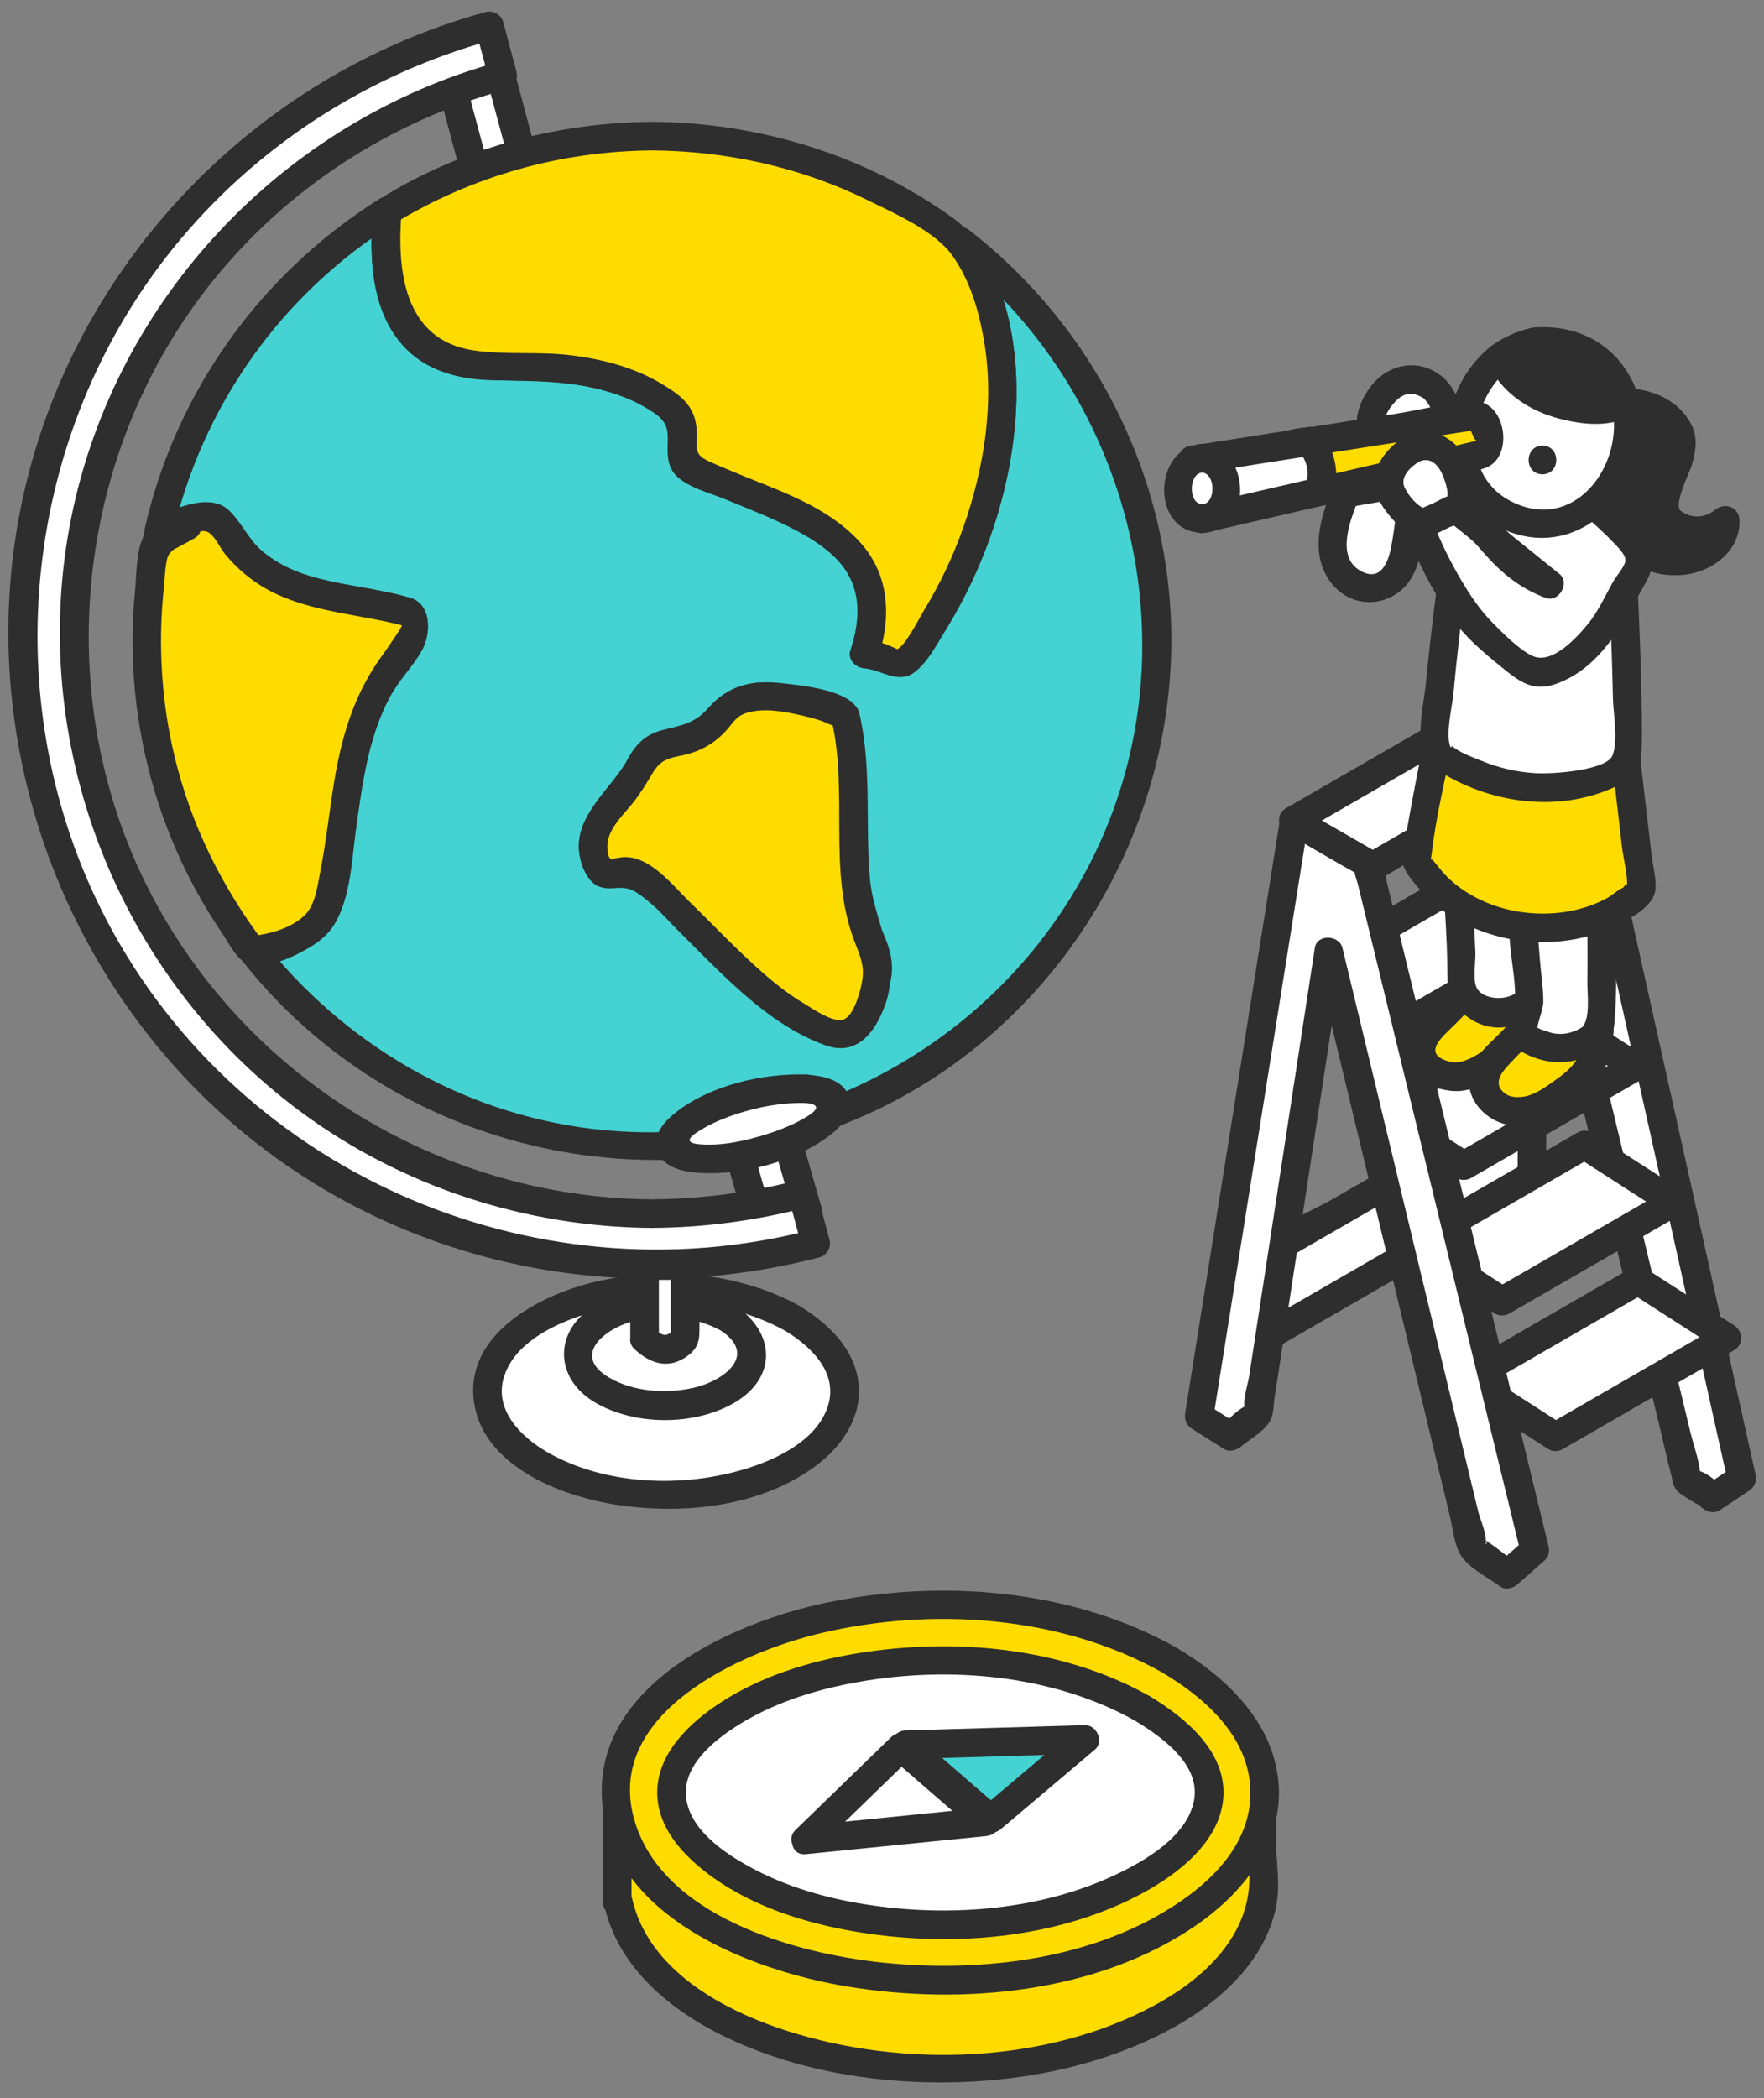 <?xml version="1.0" encoding="UTF-8"?>
<svg id="_レイヤー_1" data-name=" レイヤー 1" xmlns="http://www.w3.org/2000/svg" version="1.1" viewBox="0 0 370 440">
  <rect x="0" y="0" width="370" height="440" fill="#808080" stroke="none"/>
  <defs>
    <style>
      .cls-1 {
        fill: #2e2e2e;
      }

      .cls-1, .cls-2, .cls-3, .cls-4 {
        stroke-width: 0px;
      }

      .cls-2 {
        fill: #ffdc00;
      }

      .cls-3 {
        fill: #44d2d2;
      }

      .cls-4 {
        fill: #fff;
      }
    </style>
  </defs>
  <g>
    <g>
      <path class="cls-4" d="M169.48,254.22l-5.03-17.45-10.07,2.7,5.03,17.45h.01c.21,1.09.99,2.05,2.26,2.59,2.38,1.01,5.57.15,7.12-1.91.83-1.1,1.02-2.32.66-3.38h.01Z"/>
      <path class="cls-1" d="M172.37,253.42c-1.68-5.82-3.35-11.64-5.03-17.45-.45-1.56-2.11-2.52-3.69-2.1l-10.07,2.7c-1.55.42-2.54,2.14-2.1,3.69,1.68,5.82,3.35,11.64,5.03,17.45.45,1.57,2.1,2.51,3.69,2.1h.01c-1.23-.7-2.46-1.4-3.69-2.1,3.44,8.95,17.32,5.17,15.83-4.29l-2.1,3.69h.01c3.71-1.04,2.14-6.83-1.6-5.79h-.01c-1.69.47-2.35,2.08-2.1,3.69s-3.65,2.67-4.26,1.1-1.99-2.54-3.69-2.1h-.01c1.23.7,2.46,1.4,3.69,2.1-1.68-5.82-3.35-11.64-5.03-17.45l-2.1,3.69,10.07-2.7-3.69-2.1c1.68,5.82,3.35,11.64,5.03,17.45,1.07,3.7,6.86,2.13,5.79-1.6Z"/>
    </g>
    <g>
      <path class="cls-4" d="M166.2,276.48c-14.63-8.45-38.36-8.45-53,0-14.63,8.45-14.63,22.15,0,30.6,14.64,8.45,38.36,8.45,53,0,14.63-8.45,14.63-22.15,0-30.6Z"/>
      <path class="cls-1" d="M167.72,273.89c-12.83-7.1-28.76-8.37-42.91-5.05-11.33,2.66-26.93,10.66-25.47,24.55s18.02,20.33,29.82,22.18c14.12,2.2,30.75.5,42.4-8.48,5.23-4.03,9.24-10.06,8.52-16.9-.78-7.35-6.36-12.63-12.36-16.28-3.31-2.01-6.33,3.17-3.03,5.18,5.67,3.45,11.46,9.12,8.78,16.34-2.52,6.77-10.51,10.6-16.96,12.59-13.21,4.07-29.63,3.54-41.79-3.51-5.44-3.15-11.12-8.79-9.04-15.65s9.66-10.7,15.86-12.84c13.68-4.7,30.4-3.98,43.15,3.07,3.38,1.87,6.41-3.31,3.03-5.18Z"/>
    </g>
    <g>
      <path class="cls-4" d="M152.59,276.4c-7.25-4.19-19-4.19-26.25,0-7.25,4.19-7.25,10.97,0,15.16,7.25,4.19,19,4.19,26.25,0,7.25-4.19,7.25-10.97,0-15.16Z"/>
      <path class="cls-1" d="M154.11,273.81c-8.71-4.62-20.61-5.04-29.28,0s-8.75,15.2,0,20.34c8.36,4.9,20.92,4.91,29.28,0,9.06-5.32,8.45-14.91,0-20.34-3.26-2.09-6.27,3.1-3.03,5.18,8.09,5.2.68,10.71-5.78,12.11-5.63,1.23-12.38.81-17.45-2.13-8.51-4.95-.33-10.78,5.78-12.11s12.18-.66,17.45,2.13c3.41,1.81,6.44-3.37,3.03-5.18Z"/>
    </g>
    <g>
      <path class="cls-4" d="M135.21,280.83c3.62,3.71,6.16,2.29,8.51,0v-15.41h-8.51v15.41Z"/>
      <path class="cls-1" d="M133.09,282.95c3.03,2.84,6.73,4.22,10.47,1.86,2.45-1.54,3.15-3.09,3.15-5.75v-13.64c0-1.62-1.37-3-3-3h-8.51c-1.62,0-3,1.37-3,3v15.41c0,3.86,6,3.87,6,0v-15.41l-3,3h8.51l-3-3v15.41l.88-2.12c-1.73,1.62-2.42,1.73-4.26,0-2.81-2.64-7.06,1.59-4.24,4.24Z"/>
    </g>
    <g>
      <path class="cls-4" d="M109.19,31.38l-5.43-20.28-10.07,2.7,5.43,20.28h.01c.24,1.19,1.05,2.26,2.34,2.88,2.42,1.16,5.61.3,7.12-1.91.81-1.18.97-2.51.58-3.67h.01Z"/>
      <path class="cls-1" d="M112.08,30.58c-1.81-6.76-3.62-13.52-5.43-20.28-.42-1.57-2.13-2.51-3.69-2.1l-10.07,2.7c-1.57.42-2.51,2.13-2.1,3.69,1.81,6.76,3.62,13.52,5.43,20.28.42,1.57,2.13,2.51,3.69,2.1h.01c-1.23-.7-2.46-1.4-3.69-2.1,3.51,9.4,17.48,5.6,15.83-4.29l-2.1,3.69h.01c3.73-1,2.15-6.79-1.6-5.79h-.01c-1.68.45-2.36,2.1-2.1,3.69-.86,2.56-2.28,2.92-4.26,1.1-.57-1.53-2.01-2.55-3.69-2.1h-.01c1.23.7,2.46,1.4,3.69,2.1-1.81-6.76-3.62-13.52-5.43-20.28l-2.1,3.69,10.07-2.7-3.69-2.1c1.81,6.76,3.62,13.52,5.43,20.28,1,3.73,6.79,2.15,5.79-1.6Z"/>
    </g>
    <g>
      <path class="cls-3" d="M201.3,50.48c17.27,24.93,7.26,65.18-11.05,87.8-1.12,2.24-5.59-1.12-8.95-1.12,8.95-25.73-19.02-30.21-36.92-39.15-3.36-2.24,1.12-10.07-3.36-12.31-11.19-8.95-25.73-8.95-39.15-8.95-19.41-1.02-22.03-16.97-20.63-32.51-24,14.79-41.64,38.88-47.94,67.24,5.12-2.39,10.89-4.02,12.63-2.29,10.07,16.78,22.37,14.54,39.15,19.02,2.24,0,2.24,5.59,0,7.83-14.54,16.78-11.19,35.8-16.78,54.82-1.47,4.41-8.73,7.85-15.44,8.43,19.38,25.07,49.75,41.21,83.88,41.21,58.53,0,105.98-47.45,105.98-105.98,0-34.24-16.24-64.68-41.43-84.05ZM176.82,212.12c-16.78-4.47-29.09-17.9-43.63-29.09-2.24-1.12-5.59,1.12-6.71,0-6.71-8.95,4.47-14.54,7.83-22.37,3.36-7.83,17.9-1.12,24.61-8.95,1.12-1.12,0-3.36,0-5.59,0,3.36,4.47,4.47,4.47,5.59,4.47,17.9,12.31,32.44,20.14,48.1,2.24,5.59-2.24,12.31-6.71,12.31Z"/>
      <g>
        <path class="cls-1" d="M198.71,51.99c9.5,14.17,10.12,31.96,6.38,48.17-1.89,8.2-4.85,16.15-8.84,23.56-1.84,3.43-3.89,6.75-6.19,9.9-.39.54-1.36,2.37-1.94,2.53.15-.04-1.17-.67-1.29-.69-1.9-.33-3.57-1.12-5.54-1.31l2.89,3.8c2.89-8.81,2.36-17.83-4.28-24.77s-15.86-10.05-24.3-13.5c-2.3-.94-4.6-1.88-6.86-2.91-2.98-1.36-2.65-2.44-2.6-5.46.09-5.75-2.81-8.13-7.61-10.96-5.68-3.35-12.1-5-18.59-5.83-6.82-.87-13.82-.04-20.58-1.04-14.79-2.19-16.15-16.98-15.14-29.25.19-2.27-2.69-3.73-4.51-2.59-24.93,15.61-42.73,40.34-49.31,69.03-.63,2.72,2.05,4.44,4.41,3.39,2.17-.97,7.11-3.6,9.37-2.01,1.76,1.24,3.29,4.58,4.86,6.18,2.86,2.92,6.25,5.18,10.01,6.78,4.31,1.83,8.88,2.73,13.46,3.59,2.34.44,4.69.86,7.01,1.36,1.09.23,3.2.28,4.07.96.6.46.31.87-.31,2.32-1.06,2.47-3.56,4.66-5.01,6.96-1.6,2.54-2.93,5.23-4.05,8.01-2.26,5.61-3.5,11.51-4.42,17.46s-1.58,12.08-2.82,18.05c-.72,3.46-1.12,6.84-4.1,9.09-2.78,2.1-6.64,3.07-10.02,3.47-2.71.32-3.79,2.99-2.12,5.12,31.21,39.79,86.88,53.21,132.68,31.6,42.02-19.82,67.22-65.84,61.45-111.91-3.6-28.74-18.65-54.95-41.46-72.75-3.01-2.35-7.29,1.87-4.24,4.24,37.89,29.57,51.56,82.46,30.6,126.17-19,39.64-61.97,63.25-105.64,57.99-27.43-3.31-52.18-17.96-69.15-39.59l-2.12,5.12c6-.71,13.32-2.64,16.96-7.96,3.86-5.65,4.05-15.01,4.97-21.61,1.13-8.01,2.24-16.21,5.54-23.67,1.78-4.03,4.26-7.36,6.87-10.89,1.45-1.97,2.42-3.84,2.52-6.36.24-6.1-4.36-6.73-9.28-7.76-5.9-1.24-12.04-1.89-17.73-3.98-2.76-1.01-5.35-2.44-7.6-4.34-2.94-2.47-4.4-6.1-7.07-8.65-4.2-4.01-12.04-.06-16.27,1.82l4.41,3.39c6.24-27.2,22.9-50.63,46.56-65.45l-4.51-2.59c-.78,9.37-.52,20.26,5.92,27.79,7.94,9.29,20.19,7.27,31.08,8.04,7.3.52,14.66,1.99,20.95,5.89,3.39,2.1,3.99,3.22,3.87,6.97-.07,2.05-.08,4.26,1.13,6.03,2.15,3.17,7.89,4.48,11.28,5.88,4.54,1.87,9.13,3.66,13.51,5.9s9.08,5.05,11.8,9.35c3.19,5.05,2.4,10.85.63,16.27-.66,2.01,1.07,3.62,2.89,3.8,3.37.33,7,3.27,10.28,1.03,3.08-2.11,5.54-7.08,7.44-10.19,5.1-8.37,8.93-17.62,11.35-27.11,4.66-18.25,4.31-38.83-6.47-54.92-2.14-3.19-7.34-.19-5.18,3.03Z"/>
        <path class="cls-1" d="M177.62,209.22c-11.88-3.39-21.45-11.09-30.77-18.89-3.73-3.12-8.28-8.5-12.86-10.2-1.84-.68-3.75.47-5.36,0-1.44-.42-1.4-3.38-.57-5.27,1.74-3.99,5.53-6.89,7.75-10.61,1.04-1.73,1.41-3.37,3.38-4.23s4.61-.74,6.75-.87c3.82-.25,7.81-.51,11.26-2.35,5-2.66,5.21-5.54,4.72-10.69l-5.89.8c.28,1.91,1.22,3.37,2.64,4.67.61.56,1.52.91,2.06,1.52-1.12-1.26.28,1.33.48,2.07,1.78,6.52,4.1,12.86,6.74,19.08,2.33,5.5,4.91,10.89,7.57,16.24,1.54,3.09,3.23,6.13,4.66,9.27,1.32,2.92,1.06,8.86-3.34,9.35-3.79.43-3.84,6.43,0,6,5.53-.62,9.44-5.09,10.16-10.55.89-6.74-4.62-13.67-7.44-19.41-3.82-7.77-7.41-15.66-10.19-23.87-1.16-3.41-1.67-7.51-3.21-10.75-1.03-2.16-3.97-2.81-4.32-5.22-.49-3.31-6.21-2.57-5.89.8.34,3.63.12,5.1-3.72,6.23-2.58.76-5.35.71-8.01.91-3.73.28-7.85.59-10.67,3.35-1.61,1.58-2.3,3.78-3.55,5.63-1.37,2.03-3.06,3.84-4.54,5.78-2.5,3.27-4.61,6.97-3.89,11.23.66,3.92,2.91,7.43,7.16,6.97,3.46-.37,4.9.9,7.57,3.08s5.06,4.22,7.59,6.33c9.73,8.1,19.8,15.86,32.16,19.38,3.72,1.06,5.31-4.73,1.6-5.79Z"/>
      </g>
    </g>
    <g>
      <path class="cls-2" d="M85.09,128.21c-16.78-4.47-29.09-2.24-39.15-19.02-1.74-1.74-7.51-.1-12.63,2.29-.17.75-.34,1.51-.49,2.27,2.2-1.15,4.5-2.29,6.41-3.44-1.91,1.15-4.21,2.29-6.41,3.44-1.34,6.72-2.04,13.67-2.04,20.78,0,24.39,8.24,46.85,22.09,64.76,6.71-.58,13.97-4.02,15.44-8.43,5.59-19.02,2.24-38.04,16.78-54.82,2.24-2.24,2.24-7.83,0-7.83Z"/>
      <path class="cls-1" d="M85.89,125.32c-10.51-2.71-23.31-2.63-31.69-10.43-3.62-3.37-5.17-9.39-10.79-9.42-3.19-.02-6.47,1.23-9.35,2.43s-3.5,2.02-4.13,5.05c-.54,2.6,2.02,4.62,4.41,3.39,2.15-1.11,4.3-2.23,6.41-3.44,3.35-1.92.33-7.11-3.03-5.18-2.33,1.34-6.38,2.41-7.63,4.87-1.56,3.07-1.44,7.98-1.77,11.4-.79,7.96-.67,15.99.32,23.93,1.73,13.92,6.11,27.43,12.94,39.68,1.55,2.77,3.22,5.47,5,8.09,1.3,1.91,3.1,5.71,5.51,6.49,4.58,1.48,12.82-2.9,16.02-5.89,4.47-4.17,4.92-11.6,5.81-17.28,1.1-6.99,1.77-14.06,3.47-20.94,1.02-4.13,2.4-8.17,4.41-11.94,1.89-3.53,4.84-6.34,6.74-9.78s2.04-9.79-2.63-11.02c-3.74-.98-5.33,4.8-1.6,5.79.26.07-3.52,5.51-4.06,6.24-1.99,2.72-3.69,5.61-5.08,8.68-2.61,5.76-4.09,11.88-5.11,18.11s-1.67,12.58-2.91,18.81c-.63,3.17-1.01,7.05-3.54,9.28-2.86,2.52-7.04,3.64-10.74,4.07l2.59,1.49c-8.92-11.72-15.47-24.98-18.89-39.34-1.74-7.29-2.65-14.72-2.78-22.21-.07-4.4.13-8.81.6-13.18.12-1.11.28-5.47.97-6.66,1-1.72,3.69-2.51,5.38-3.48,3.35-1.92.33-7.11-3.03-5.18-2.1,1.21-4.25,2.32-6.41,3.44l4.41,3.39c.35-1.69,5.81-3.74,7.7-3.07,1.48.52,2.82,3.53,3.85,4.77,2.9,3.48,6.47,6.31,10.57,8.24,8.26,3.88,17.72,4.37,26.47,6.62,3.74.96,5.34-4.82,1.6-5.79Z"/>
    </g>
    <g>
      <path class="cls-2" d="M177.35,150.37c0-1.12-11.55-4.86-18.43-4.26-6.88.6-7.31,3.59-8.43,4.71-6.71,7.83-12.83,2-16.19,9.83-3.36,7.83-14.54,13.42-7.83,22.37,1.12,1.12,4.47-1.12,6.71,0,14.54,11.19,26.56,29.66,43.34,34.13,4.47,0,9.24-11.76,7.01-17.35-7.83-15.66-1.71-31.54-6.18-49.44Z"/>
      <path class="cls-1" d="M179.94,148.85c-1.98-4.19-11.72-5.07-15.56-5.53-6.71-.79-11.55.32-15.94,5.29-2.91,3.28-5.72,3.51-9.61,4.54-3.47.92-5.44,2.9-7.11,5.98-3.1,5.73-9.94,10.8-10.3,17.72-.14,2.71.84,6.41,2.94,8.29,2.7,2.42,6.1-.03,8.99,1.82,3.44,2.2,6.46,5.81,9.35,8.67,3.42,3.39,6.77,6.84,10.29,10.12,5.93,5.52,12.42,10.7,20.12,13.47,6.57,2.37,10.41-2.59,12.53-8.41,3.52-9.67-2.41-17.19-3.2-26.82-.96-11.56.45-23-2.2-34.44-.87-3.76-6.66-2.17-5.79,1.6,3.52,15.21-.88,31.53,4.79,46.31,1.12,2.91,2.17,5.14,1.59,8.33-.35,1.94-1.61,7.03-3.78,7.97s-6.69-2.26-8.46-3.33c-3.08-1.85-5.91-4.06-8.61-6.43-5.32-4.66-10.16-9.83-15.23-14.75-3.69-3.58-8.47-9.88-14.09-9.48-.5.04-2.65.37-2.42.53-1.04-.66-.92-3.2-.69-4.19.68-2.96,3.47-5.53,5.27-7.81,1.56-1.97,2.78-4.01,4.05-6.15,2.11-3.53,4.22-3.1,7.77-4.12,3.1-.89,5.84-2.65,7.94-5.1,1.39-1.62,1.92-2.8,4.17-3.46,3.39-1,7.3-.31,10.67.41,1.58.34,3.15.75,4.69,1.24.83.27,2.96,1.45,2.62.74,1.65,3.49,6.83.45,5.18-3.03Z"/>
    </g>
    <g>
      <path class="cls-2" d="M136.75,28.55c-20.36,0-39.37,5.74-55.51,15.69-1.4,15.54,1.22,31.49,20.63,32.51,13.42,0,27.97,0,39.15,8.95,4.47,2.24,0,10.07,3.36,12.31,17.9,8.95,45.87,13.42,36.92,39.15,3.36,0,7.83,3.36,8.95,1.12,18.31-22.62,28.32-62.88,11.05-87.8-17.87-13.75-40.25-21.93-64.55-21.93Z"/>
      <path class="cls-1" d="M136.75,25.55c-18.97.16-37.66,4.92-54.15,14.39-3.72,2.14-4.36,3.1-4.58,7.37-.17,3.39-.12,6.79.32,10.16.75,5.76,2.68,11.53,6.87,15.73,4.85,4.86,11.56,6.42,18.21,6.55,9.15.19,18.44.04,27.13,3.38,3.8,1.46,9.44,3.67,9.6,8.18.1,2.76-.58,5.57,1.27,7.95,1.55,1.98,4.54,2.82,6.77,3.78,2.96,1.28,5.96,2.47,8.93,3.7,6.2,2.57,12.97,5.28,17.87,10.02,5.68,5.49,5.76,12.43,3.41,19.6-.66,2.01,1.07,3.62,2.89,3.8,4.35.42,7.95,3.77,11.48-.27,3.72-4.27,6.72-9.39,9.32-14.39,5.36-10.34,8.96-21.57,10.44-33.13,1.48-11.54.69-23.59-3.8-34.42-2.17-5.24-4.54-9.18-9.16-12.46-5.5-3.91-11.37-7.29-17.52-10.09-14.28-6.49-29.64-9.73-45.3-9.86-3.86-.03-3.87,5.97,0,6,15.67.13,31.12,3.5,45.22,10.43,5.65,2.78,14.15,6.47,17.85,11.71s5.5,11.58,6.55,17.62c2.28,13.13.06,26.9-4.33,39.36-2.13,6.03-4.88,11.84-8.21,17.3-.85,1.4-4.1,7.82-5.7,8.19.16-.04-2.57-1.13-2.47-1.1-1.47-.46-2.83-.75-4.36-.89l2.89,3.8c2.89-8.81,2.36-17.83-4.28-24.77s-15.86-10.05-24.3-13.5c-2.3-.94-4.6-1.88-6.86-2.91-2.98-1.36-2.65-2.44-2.6-5.46.09-5.75-2.81-8.13-7.61-10.96-5.68-3.35-12.1-5-18.59-5.83-6.82-.87-13.82-.04-20.58-1.04-14.79-2.19-16.15-16.98-15.14-29.25l-1.49,2.59c16.42-9.94,34.81-15.12,54-15.28,3.86-.03,3.87-6.03,0-6Z"/>
    </g>
    <g>
      <path class="cls-4" d="M136.9,254.53c-53.59,0-102.77-35.82-117.29-89.99C2.29,99.88,40.8,33.19,105.45,15.86l-2.79-10.43C32.25,24.3-9.68,96.93,9.19,167.33c9.14,34.11,31.01,62.61,61.59,80.27,20.37,11.76,42.97,17.77,65.88,17.77,11.48,0,23.04-1.51,34.43-4.56l-2.79-10.43c-10.49,2.81-21.02,4.15-31.39,4.15Z"/>
      <path class="cls-1" d="M136.9,251.53c-45.07-.26-87.01-26.36-106.71-67.01-19.65-40.56-13.89-90.2,14.24-125.34,15.79-19.73,37.48-33.75,61.81-40.43,1.57-.43,2.52-2.12,2.1-3.69l-2.79-10.43c-.42-1.57-2.13-2.52-3.69-2.1C52.44,16.07,13.89,57.07,4.15,107.52c-10.39,53.83,13.69,109.96,59.89,139.49,32.02,20.47,71.16,26.23,107.85,16.69,1.58-.41,2.51-2.14,2.1-3.69l-2.79-10.43c-.42-1.58-2.13-2.5-3.69-2.1-10.05,2.61-20.21,3.96-30.59,4.04-3.86.03-3.87,6.03,0,6,10.9-.08,21.64-1.52,32.19-4.26l-3.69-2.1,2.79,10.43,2.1-3.69c-58.87,15.32-122.04-12.62-149.16-67.31C-1.04,145.92,4.95,90.92,36.28,52.11,53.51,30.76,77.03,15.56,103.46,8.33l-3.69-2.1,2.79,10.43,2.1-3.69C59.61,25.32,24.31,62.45,14.99,108.36c-9.57,47.11,9.57,96.37,48.19,124.89,21.28,15.71,47.31,24.12,73.72,24.28,3.86.02,3.87-5.98,0-6Z"/>
    </g>
    <g>
      <path class="cls-4" d="M169.09,228.35c-7.35-.43-18.3,2.51-24.45,6.55s-5.18,7.67,2.17,8.09c7.35.43,18.3-2.51,24.45-6.55,6.15-4.04,5.18-7.67-2.17-8.09Z"/>
      <path class="cls-1" d="M169.09,225.35c-9.15-.29-20.3,2.3-27.56,8.12-2.37,1.9-4.74,4.72-3.64,7.96,1.2,3.56,5.68,4.37,8.92,4.56,8.99.54,20.05-2.41,27.26-7.89,2.49-1.89,5.08-4.83,3.94-8.2-1.23-3.64-5.67-4.25-8.92-4.56-3.84-.37-3.81,5.63,0,6,4.58.45.52,2.71-1.56,3.81s-4.36,1.98-6.65,2.7c-4.46,1.4-9.37,2.51-14.07,2.14-4.3-.34-1.19-2.25.99-3.49,2.05-1.17,4.26-2.06,6.5-2.8,4.78-1.58,9.75-2.52,14.79-2.36,3.86.12,3.86-5.88,0-6Z"/>
    </g>
  </g>
  <g>
    <g>
      <g>
        <polygon class="cls-4" points="267.11 279.52 321.31 248.23 321.31 230.81 267.11 262.1 267.11 279.52"/>
        <path class="cls-1" d="M268.63,282.11c18.07-10.43,36.13-20.86,54.2-31.29.91-.53,1.49-1.54,1.49-2.59v-17.42c0-2.28-2.55-3.73-4.51-2.59-13.34,7.7-26.68,15.4-40.02,23.11-4.42,2.55-10.31,4.81-14.17,8.18-2.36,2.06-1.49,6.05-1.49,8.91v11.1c0,3.86,6,3.87,6,0v-17.42l-1.49,2.59c18.07-10.43,36.13-20.86,54.2-31.29l-4.51-2.59v17.42l1.49-2.59c-18.07,10.43-36.13,20.86-54.2,31.29-3.34,1.93-.33,7.12,3.03,5.18Z"/>
      </g>
      <g>
        <polygon class="cls-4" points="325.44 162.48 325.86 164.24 317.33 158.68 353.97 310.75 359.15 313.88 359.21 314.15 365.33 310.09 331.56 158.42 325.44 162.48"/>
        <path class="cls-1" d="M322.54,163.28l.42,1.76,4.41-3.39c-2.84-1.86-5.69-3.71-8.53-5.57-2.29-1.49-4.99.97-4.41,3.39,11.18,46.41,22.37,92.82,33.55,139.23.89,3.68,1.71,7.39,2.66,11.06.14.55.19,1.25.43,1.77.6,1.3,1.36,1.75,2.5,2.48.72.46,1.47.98,2.24,1.35,2.19,1.09,1,1.62.51-.42.44,1.81,2.82,2.85,4.41,1.79l6.12-4.07c1.16-.77,1.68-2.02,1.38-3.39-9.86-44.29-19.72-88.58-29.59-132.86-1.4-6.27-2.79-12.54-4.19-18.81-.41-1.82-2.84-2.83-4.41-1.79l-6.12,4.07c-3.2,2.13-.2,7.33,3.03,5.18l6.12-4.07-4.41-1.79c9.86,44.29,19.72,88.58,29.59,132.86,1.4,6.27,2.79,12.54,4.19,18.81l1.38-3.39-6.12,4.07,4.41,1.79c-.38-1.59-4.5-4.93-6.08-4.87-1.18.04.53,1.63.79,1.26.08-.12-.21-.8-.23-.95-.27-2.8-1.38-5.74-2.04-8.46-2.79-11.6-5.59-23.19-8.38-34.79-6.95-28.86-13.91-57.72-20.86-86.58-1.69-7.03-3.39-14.06-5.08-21.09l-4.41,3.39c2.84,1.86,5.69,3.71,8.53,5.57,2.29,1.49,4.99-.97,4.41-3.39l-.42-1.76c-.9-3.75-6.69-2.16-5.79,1.6Z"/>
      </g>
      <g>
        <polygon class="cls-4" points="307.61 289.33 326.27 301.32 362.24 280.56 343.58 268.56 307.61 289.33"/>
        <path class="cls-1" d="M306.1,291.92c6.22,4,12.44,8,18.66,12,.9.58,2.13.52,3.03,0,11.99-6.92,23.98-13.84,35.96-20.76,2.02-1.16,1.86-3.98,0-5.18-6.22-4-12.44-8-18.66-12-.9-.58-2.13-.52-3.03,0-11.99,6.92-23.98,13.84-35.96,20.76-3.34,1.93-.33,7.12,3.03,5.18,11.99-6.92,23.98-13.84,35.96-20.76h-3.03c6.22,4,12.44,8,18.66,12v-5.18c-11.99,6.92-23.98,13.84-35.96,20.76h3.03c-6.22-4-12.44-8-18.66-12-3.26-2.09-6.27,3.1-3.03,5.18Z"/>
      </g>
      <g>
        <polygon class="cls-4" points="296.4 260.89 315.06 272.89 351.02 252.13 332.36 240.13 296.4 260.89"/>
        <path class="cls-1" d="M294.89,263.48c6.22,4,12.44,8,18.66,12,.9.58,2.13.52,3.03,0,11.99-6.92,23.98-13.84,35.96-20.76,2.02-1.16,1.86-3.98,0-5.18l-18.66-12c-.9-.58-2.13-.52-3.03,0-11.99,6.92-23.98,13.84-35.96,20.76-3.34,1.93-.33,7.12,3.03,5.18,11.99-6.92,23.98-13.84,35.96-20.76h-3.03l18.66,12v-5.18c-11.99,6.92-23.98,13.84-35.96,20.76h3.03c-6.22-4-12.44-8-18.66-12-3.26-2.09-6.27,3.1-3.03,5.18Z"/>
      </g>
      <g>
        <polygon class="cls-4" points="288.39 232.46 307.05 244.46 343.01 223.69 324.35 211.7 288.39 232.46"/>
        <path class="cls-1" d="M286.88,235.05c6.22,4,12.44,8,18.66,12,.9.58,2.13.52,3.03,0,11.99-6.92,23.98-13.84,35.96-20.76,2.02-1.16,1.86-3.98,0-5.18-6.22-4-12.44-8-18.66-12-.9-.58-2.13-.52-3.03,0-11.99,6.92-23.98,13.84-35.96,20.76-3.34,1.93-.33,7.12,3.03,5.18,11.99-6.92,23.98-13.84,35.96-20.76h-3.03c6.22,4,12.44,8,18.66,12v-5.18c-11.99,6.92-23.98,13.84-35.96,20.76h3.03c-6.22-4-12.44-8-18.66-12-3.26-2.09-6.27,3.1-3.03,5.18Z"/>
      </g>
      <g>
        <polygon class="cls-4" points="278.16 201.49 296.82 213.48 332.78 192.72 314.12 180.72 278.16 201.49"/>
        <path class="cls-1" d="M276.64,204.08c6.22,4,12.44,8,18.66,12,.9.58,2.13.52,3.03,0,11.99-6.92,23.98-13.84,35.96-20.76,2.02-1.16,1.86-3.98,0-5.18-6.22-4-12.44-8-18.66-12-.9-.58-2.13-.52-3.03,0-11.99,6.92-23.98,13.84-35.96,20.76-3.34,1.93-.33,7.12,3.03,5.18,11.99-6.92,23.98-13.84,35.96-20.76h-3.03c6.22,4,12.44,8,18.66,12v-5.18c-11.99,6.92-23.98,13.84-35.96,20.76h3.03c-6.22-4-12.44-8-18.66-12-3.26-2.09-6.27,3.1-3.03,5.18Z"/>
      </g>
      <g>
        <polygon class="cls-4" points="271.44 172.24 251.51 297.05 258.17 301.25 263.79 296.65 278.69 199.58 308.83 324.71 316.18 330.14 321.92 325.1 286.71 180.49 271.44 172.24"/>
        <path class="cls-1" d="M268.54,171.44c-5.81,36.4-11.62,72.8-17.44,109.21-.83,5.2-1.66,10.4-2.49,15.6-.22,1.38.16,2.62,1.38,3.39l6.66,4.21c1.21.77,2.62.36,3.64-.47,2.05-1.68,5.45-3.48,6.41-6.04.45-1.2.43-2.8.62-4.06l3.31-21.58c2.93-19.08,5.86-38.16,8.78-57.24.72-4.69,1.44-9.38,2.16-14.08h-5.79c9.42,39.11,18.84,78.22,28.27,117.32.57,2.38.88,5.1,1.78,7.39,1.32,3.36,6,5.55,8.83,7.64,1.11.82,2.71.35,3.64-.47l5.74-5.04c.81-.71,1.01-1.92.77-2.92-11.3-46.41-22.6-92.81-33.9-139.22-.48-1.97-.66-5.11-2.08-6.72-1.75-1.97-5.56-3.14-7.82-4.36l-8.06-4.35c-3.4-1.84-6.43,3.34-3.03,5.18l6.37,3.44c.81.44,8.07,5.11,8.66,4.68-1.46,1.05-.92-3.07-.94-.82,0,1.06.58,2.4.83,3.42,2.51,10.32,5.03,20.64,7.54,30.96,7.1,29.17,14.21,58.35,21.31,87.52,1.78,7.29,3.55,14.58,5.33,21.87l.77-2.92-5.74,5.04,3.64-.47c-1.95-1.44-3.85-3.06-5.89-4.35-2.72-1.73.69.24-.09.68.03-.02-.13-.47-.12-.51.31-1.59-1.14-4.74-1.51-6.28-2.29-9.5-4.58-19.01-6.87-28.51-5.78-24-11.57-48.01-17.35-72.01-1.43-5.92-2.85-11.85-4.28-17.77-.66-2.72-5.33-2.99-5.79,0-4.59,29.9-9.18,59.8-13.76,89.7-.29,1.88-1.27,4.65-1.01,6.55.02.18-.06.47-.1.66-.04.21,1.33-1.22.26-.76-1.8.78-3.6,2.94-5.13,4.2l3.64-.47-6.66-4.21,1.38,3.39c5.81-36.4,11.62-72.8,17.44-109.21.83-5.2,1.66-10.4,2.49-15.6.6-3.78-5.18-5.4-5.79-1.6Z"/>
      </g>
      <g>
        <polygon class="cls-4" points="271.26 172.09 287.94 181.69 323.9 160.93 307.22 151.33 271.26 172.09"/>
        <path class="cls-1" d="M269.74,174.68c5.12,2.94,10.19,5.99,15.36,8.84,3.75,2.07,6.12-.27,9.49-2.21,10.27-5.93,20.55-11.86,30.82-17.79,1.94-1.12,1.95-4.06,0-5.18-5.12-2.94-10.19-5.99-15.36-8.84-3.75-2.07-6.12.27-9.49,2.21l-30.82,17.79c-3.34,1.93-.33,7.12,3.03,5.18,11.99-6.92,23.98-13.84,35.96-20.76h-3.03c5.56,3.2,11.12,6.4,16.68,9.6v-5.18c-11.99,6.92-23.98,13.84-35.96,20.76h3.03c-5.56-3.2-11.12-6.4-16.68-9.6-3.35-1.93-6.38,3.25-3.03,5.18Z"/>
      </g>
    </g>
    <g>
      <g>
        <path class="cls-4" d="M300.56,81.25c-2.13-1.77-5.32-2.29-7.76-.99-2.45,1.3-7.5,7.25-4.01,10.74l14.9-2.36c.07-2.77-1.01-5.61-3.13-7.39Z"/>
        <path class="cls-1" d="M302.07,78.66c-4.56-3.37-10.35-2.44-14,1.71-2.85,3.24-5.63,9.74-1.1,12.99,2.06,1.47,6.63-.1,8.9-.46l8.62-1.37c1.26-.2,2.23-1.69,2.2-2.89-.07-3.67-1.31-6.97-4.01-9.51s-7.07,1.59-4.24,4.24c1.57,1.47,2.21,3.12,2.26,5.26l2.2-2.89c-4.97.79-9.94,1.58-14.9,2.36l2.92.77c-1.21-1.42,1.13-4.06,2.09-4.99,1.87-1.82,4.01-1.55,6.05-.04,3.11,2.3,6.1-2.91,3.03-5.18Z"/>
      </g>
      <g>
        <path class="cls-1" d="M350.33,109.2c-3.81-3.55,4.42-14.08,1.87-18.62-3.04-5.4-10.51-7.77-16.11-5.11l.84,14.39c.79,9.96,5.52,19.03,16.11,17.7,2.29-.29,3.61-.5,5.39-1.96,1.78-1.46,3.91-4.31,3.41-6.55-3.02,2.97-8.41,3.04-11.51.16Z"/>
        <path class="cls-1" d="M352.45,107.08c-1.36-1.61,1.94-7.89,2.44-9.64.76-2.66,1.23-5.43.04-8.02-3.25-7.11-12.83-9.58-19.64-6.83-1.18.48-2.28,1.48-2.2,2.89.52,8.96-.23,19.62,4.64,27.54,3.35,5.45,8.95,8.16,15.32,7.55,5.96-.57,12.06-4.96,11.8-11.52-.11-2.74-3.13-3.77-5.12-2.12-2.13,1.76-5.06,1.88-7.26.16-3.01-2.35-7.28,1.86-4.24,4.24,4.94,3.87,10.89,3.86,15.75-.16l-5.12-2.12c.28,6.93-10.25,6.56-13.86,3.46s-4.65-8.31-5.05-12.68c-.43-4.77-.56-9.57-.84-14.35l-2.2,2.89c3.81-1.54,8.84-1.28,11.63,2.21,2.03,2.53.67,5.06-.26,7.84-1.45,4.32-3.34,8.99-.05,12.9,2.49,2.96,6.71-1.3,4.24-4.24Z"/>
      </g>
      <g>
        <path class="cls-2" d="M306.53,207.73c-.02.22-.05.42-.08.56-.58,2.62-7.34,7.47-8.26,9.74-.92,2.28-.59,5.87,1.85,6.57,3.06.95,6.52,2.27,9.32.29,3.15-2.23,12.57-7.43,13.4-12.23.3-1.55.51-3.33.64-5.25-4.75,5.45-11.41,7.96-16.86.32Z"/>
        <path class="cls-1" d="M303.64,206.93c-.64,4.45-7.49,6.59-8.65,11.35-1.6,6.54,3.26,9.66,9.02,10.46s10.69-3.5,14.94-6.79c5.28-4.1,6.9-7.92,7.45-14.53.21-2.6-3.43-3.95-5.12-2.12-4.22,4.56-8.45,5.62-12.62.32-2.39-3.03-6.61,1.24-4.24,4.24,6.17,7.84,14.74,6.56,21.11-.32l-5.12-2.12c-.43,5.2-1.83,7.42-5.99,10.49-2.62,1.93-6.9,5.7-10.41,4.74-5.98-1.63-1.42-5.23,1.01-7.65,1.78-1.78,4.05-3.84,4.42-6.47.54-3.78-5.24-5.41-5.79-1.6Z"/>
      </g>
      <g>
        <path class="cls-4" d="M305.24,178.32c.62,10.25,1.67,25.55,1.29,29.41,5.45,7.63,12.11,5.13,16.86-.32.78-11.62-1.26-28.21-1.26-28.21l-16.89-.87Z"/>
        <path class="cls-1" d="M302.24,178.32c.54,8.79,1.34,17.63,1.37,26.44.01,3.87.63,5.8,3.97,8.36,2.59,1.98,5.78,2.83,8.99,2.14s7.04-2.96,8.94-5.74,1.09-8.08,1.01-11.43c-.16-6.31-.63-12.64-1.39-18.9-.2-1.68-1.21-2.91-3-3-5.63-.29-11.26-.58-16.89-.87-3.86-.2-3.85,5.8,0,6,5.63.29,11.26.58,16.89.87l-3-3c.45,3.68.77,7.37,1.02,11.07.23,3.34.39,6.69.42,10.05.03,3.87.65,6.18-3.08,8.24-2.63,1.45-7.06.79-7.9-1.73-.64-1.91-.04-5.2-.13-7.23-.29-7.09-.78-14.18-1.22-21.26-.24-3.84-6.24-3.86-6,0Z"/>
      </g>
      <g>
        <path class="cls-4" d="M318.39,184.7c.74,5.13,1.16,11.07,1.75,18.64.36,4.74,1.49,9.05-.99,12.71.07.44.17.85.17,1.16,6.02,4.38,12.04,3.2,16.14-.75.99-10.77.1-21.82.7-32.63l-17.77.87Z"/>
        <path class="cls-1" d="M315.5,185.5c.57,4.13.9,8.3,1.23,12.46s1.39,8.75.98,12.85c-.28,2.74-2.53,5.13-.97,7.92,1.38,2.46,5.96,3.78,8.54,4.11,5.82.75,12.84-1.99,13.35-8.28.82-10.21.05-20.49.54-30.72.07-1.56-1.44-3.08-3-3-5.92.29-11.84.58-17.77.87-3.84.19-3.87,6.19,0,6,5.92-.29,11.84-.58,17.77-.87l-3-3c-.35,7.37-.13,14.73-.22,22.1-.03,2.49.72,7.78-1.2,9.66-1.07,1.05-3.64,1.46-5.04,1.39-1.19-.06-4.41-1.89-4.26-.67-.19-1.56,1.25-4.36,1.26-6.23.01-2.87-.47-5.76-.7-8.61-.47-5.87-.91-11.74-1.71-17.58-.52-3.81-6.31-2.19-5.79,1.6Z"/>
      </g>
      <g>
        <path class="cls-2" d="M319.31,217.2c0-.31-.1-.71-.17-1.16-.22.33-.47.66-.76.98-2.31,3.04-7.97,6.57-7.28,10.48,2.42,7.78,10.5,6.31,15.34,2.46,3.39-2.19,6.99-4.64,8.39-8.43.26-1.69.46-3.38.62-5.09-4.1,3.95-10.12,5.13-16.14.75Z"/>
        <path class="cls-1" d="M322.21,216.4l-.17-1.16c-.42-2.9-4.14-2.47-5.48-.72-2.97,3.86-9.07,7.34-8.45,12.98.49,4.47,4.49,7.96,8.8,8.5,5.07.63,9.38-2.16,13.32-4.96,5.65-4.01,7.54-7.81,8.23-14.6.28-2.81-3.36-3.66-5.12-2.12-4.04,3.52-8.16,3.11-12.5.28-3.24-2.11-6.25,3.08-3.03,5.18,6.63,4.32,13.79,4,19.78-1.22l-5.12-2.12c-.53,5.23-2.33,7.34-6.39,10.19-2.14,1.51-4.48,3.29-7.21,3.45-1.05.06-2.21-.05-3.1-.68-2.58-1.86-1.16-4.07.43-5.82,1.85-2.05,3.85-3.83,5.54-6.03l-5.48-.72.17,1.16c.56,3.81,6.34,2.19,5.79-1.6Z"/>
      </g>
      <g>
        <path class="cls-2" d="M302,153.86s-4.17,20.85-4.91,26.5c8.91,16.07,34.38,19.02,47.18,6.41l-3.46-29.84-38.8-3.07Z"/>
        <path class="cls-1" d="M299.11,153.06c-1.49,7.46-2.97,14.92-4.26,22.41-.25,1.45-.88,3.39-.76,4.88.18,2.21,2.17,4.37,3.56,6.01,3.25,3.83,7.53,6.68,12.17,8.56,9.32,3.76,20.3,3.62,29.34-.89,2.9-1.45,7.79-3.98,8.08-7.54.19-2.4-.61-5.23-.88-7.62l-2.55-21.95c-.2-1.71-1.22-2.86-3-3-12.93-1.02-25.87-2.05-38.8-3.07-3.85-.3-3.83,5.7,0,6,12.93,1.02,25.87,2.05,38.8,3.07l-3-3c.8,6.87,1.59,13.75,2.39,20.62.32,2.72,1.32,6.13,1.03,8.85l.04.32c.35-1.52.07-1.69-.86-.52-.96.35-2.29,1.6-3.24,2.12-2.74,1.51-5.76,2.46-8.85,2.94-5.97.92-12.33.07-17.8-2.53-2.59-1.23-5-2.85-7.04-4.88-.94-.94-1.71-1.96-2.54-2.98-1.23-1.52-.9.4-.66-1.67.95-8.22,3-16.43,4.62-24.54.75-3.77-5.03-5.38-5.79-1.6Z"/>
      </g>
      <g>
        <path class="cls-4" d="M304.16,124.88s-4.08,32.01-2.62,33.04c11.74,8.26,27.67,10.03,39.29,2.57,1.38-.89-.22-34.82-.22-34.82l-36.45-.79Z"/>
        <path class="cls-1" d="M301.16,124.88c-.79,6.2-1.5,12.4-2.11,18.62-.53,5.49-3.13,14.35,2.29,17.9,10.69,7,25.15,9.15,36.97,3.83,3.66-1.64,5.53-2.66,5.9-6.56.32-3.45.19-6.97.13-10.43-.11-7.53-.39-15.05-.74-22.57-.08-1.65-1.31-2.96-3-3-12.15-.26-24.3-.52-36.45-.79-3.86-.08-3.86,5.92,0,6,12.15.26,24.3.52,36.45.79l-3-3c.32,6.86.57,13.73.71,20.6.06,3.24,1.14,9.08-.08,12.16s-12.25,3.96-16.24,3.72-7.73-1.15-11.3-2.61c-1.65-.67-5.11-1.88-6.32-3.32.44.53-.12.49-.12.48-1.13-2.62.36-8.55.61-11.24.63-6.87,1.42-13.73,2.29-20.58.49-3.82-5.52-3.78-6,0Z"/>
      </g>
      <g>
        <path class="cls-4" d="M334.73,106.14l-17.84-9.08-16.6,5.53,4.93,3.98,1.19-.61s3.42,3.34,5.38,5.91l13.19,10.65c-5.09-1.75-9.57-5.23-12.53-9.72-.19-.29-.42-.6-.67-.93l-6.57-5.3-7.5,3.82s7.03,19,17.05,25.57c2.86,1.87,5.37,5.7,8.75,5.16,5.63-.9,12.64-8.06,15.03-13.23.97-2.1,4.07-7.15,5.16-9.2,1.91-3.6-7.38-10.88-8.97-12.56Z"/>
        <path class="cls-1" d="M336.25,103.55c-2.83-1.44-5.66-2.88-8.49-4.32s-6.15-3.76-9.33-4.74c-2.89-.89-6.04.92-8.81,1.84-3.38,1.13-6.75,2.25-10.13,3.38-1.93.64-3.2,3.5-1.32,5.01l4.93,3.98c1.11.89,2.34,1.13,3.64.47l1.19-.61-3.64-.47c3.08,3.04,5.67,6.14,9.03,8.85,3.18,2.57,6.36,5.14,9.54,7.7l2.92-5.01c-5.71-2.16-8.1-6.02-12.13-10.09-1.86-1.88-4.24-3.42-6.3-5.09-1.11-.89-2.34-1.13-3.64-.47l-7.5,3.82c-1.09.55-1.82,2.21-1.38,3.39,2.4,6.4,5.56,12.71,9.54,18.27,2.98,4.16,6.47,7.1,10.38,10.29s6.74,5.45,11.73,3.64c9.56-3.46,14.24-13.2,18.84-21.45,4.32-7.74-3.37-12.91-8.46-17.94-2.75-2.72-6.99,1.52-4.24,4.24,1.77,1.75,3.71,3.33,5.41,5.15.79.85,2.84,2.68,2.9,4.02.05,1.23-1.81,3.27-2.43,4.33-1.78,3.09-3.2,6.42-5.48,9.19s-7.41,8.44-11.48,6.68c-2.73-1.18-6.5-4.99-8.56-7.09-2.55-2.6-4.6-5.64-6.44-8.76-2.29-3.87-4.34-7.97-5.92-12.18l-1.38,3.39,7.5-3.82-3.64-.47c2.46,1.99,5.14,3.83,7.19,6.22,4.08,4.77,7.91,8.23,13.9,10.5,2.74,1.04,5.22-3.16,2.92-5.01-3.18-2.57-6.36-5.14-9.54-7.7-3.36-2.71-5.95-5.82-9.03-8.85-.99-.98-2.43-1.08-3.64-.47l-1.19.61,3.64.47-4.93-3.98-1.32,5.01c2.92-.97,5.84-1.95,8.76-2.92l5.74-1.91c.19-.06,1.77-.42,1.84-.61.14-.41-2.21-1.1-1.71-.22.41.73,2.93,1.49,3.66,1.86l5.78,2.94c2.69,1.37,5.37,2.73,8.06,4.1,3.43,1.75,6.47-3.43,3.03-5.18Z"/>
      </g>
      <g>
        <path class="cls-4" d="M306.41,105.98l-1.19.61,6.57,5.3c-1.96-2.56-5.38-5.91-5.38-5.91Z"/>
        <path class="cls-1" d="M304.9,103.39l-1.19.61c-1.6.81-2.07,3.53-.61,4.71,2.19,1.77,4.38,3.53,6.57,5.3,3.04,2.46,6.61-1.2,4.24-4.24-1.63-2.1-3.48-4.04-5.38-5.91-2.76-2.71-7,1.53-4.24,4.24,1.9,1.86,3.75,3.81,5.38,5.91l4.24-4.24c-2.19-1.77-4.38-3.53-6.57-5.3l-.61,4.71,1.19-.61c1.44-.74,1.86-2.76,1.08-4.1-.86-1.47-2.66-1.81-4.1-1.08Z"/>
      </g>
      <g>
        <path class="cls-1" d="M321.99,71.65c-2.81.54-5.24,1.68-7.29,3.21,4.14,9.31,16.44,12.13,24.99,10.42.33-.33.78-.67,1.23-1.04-2.13-7.49-8.26-13.56-18.92-12.59Z"/>
        <path class="cls-1" d="M321.2,68.76c-2.95.71-5.5,1.8-8.01,3.52-1.41.96-1.84,2.56-1.08,4.1,2.78,5.63,7.87,9.31,13.81,11.11,5.21,1.57,12.72,2.61,17.11-1.12.78-.66,1.07-1.97.77-2.92-3.15-10-11.39-15.42-21.81-14.79-3.84.23-3.86,6.23,0,6,7.76-.47,13.64,2.81,16.02,10.39l.77-2.92c-2.45,2.08-9.26.26-11.86-.61-4.31-1.43-7.62-4.07-9.63-8.16l-1.08,4.1c2.08-1.42,4.11-2.32,6.58-2.91,3.75-.9,2.16-6.69-1.6-5.79Z"/>
      </g>
      <g>
        <path class="cls-4" d="M340.91,84.24c-.44.37-.89.71-1.23,1.04-8.55,1.71-20.85-1.1-24.99-10.42-5.96,4.44-8.77,12.21-8.45,18.49.47,9,8.06,16.4,17.12,16.45,1.3,0,2.54-.13,3.71-.4,9.3-2.15,15.51-11.82,14.57-21.24-.13-1.33-.38-2.65-.75-3.93Z"/>
        <path class="cls-1" d="M338.79,82.12c-2.45,2.08-9.26.26-11.86-.61-4.31-1.43-7.62-4.07-9.63-8.16-.93-1.89-3.33-1.73-4.71-.61-12.78,10.35-12.71,32.72,4.17,38.86s31.06-12.3,27.05-28.17c-.94-3.74-6.73-2.16-5.79,1.6,2.91,11.54-6.86,26.15-19.9,20.66-12.45-5.24-10.36-21.38-1.3-28.71l-4.71-.61c2.78,5.63,7.87,9.31,13.81,11.11,5.21,1.57,12.72,2.61,17.11-1.12,2.95-2.51-1.32-6.73-4.24-4.24Z"/>
      </g>
      <path class="cls-1" d="M323.53,93.47c-3.86,0-3.87,6,0,6s3.87-6,0-6Z"/>
      <g>
        <path class="cls-4" d="M250.42,96.42l1.65,12.41,24.71-5.71c1.21-3.67.6-7.64-2.11-10.51l-24.25,3.81Z"/>
        <path class="cls-1" d="M247.42,96.42l1.65,12.41c.26,1.96,1.7,3.38,3.8,2.89,8.24-1.9,16.47-3.81,24.71-5.71,1-.23,1.84-1.12,2.1-2.1,1.09-4.09,1.02-11.52-3.49-13.89-1.82-.96-5.19.15-7.07.44-6.5,1.02-13,2.04-19.49,3.06-3.8.6-2.19,6.38,1.6,5.79,8.08-1.27,16.17-2.54,24.25-3.81l-2.92-.77c1.95,2.38,2.09,4.75,1.34,7.59l2.1-2.1c-8.24,1.9-16.47,3.81-24.71,5.71l3.8,2.89-1.65-12.41c-.5-3.77-6.51-3.82-6,0Z"/>
      </g>
      <g>
        <path class="cls-2" d="M274.67,92.62c2.71,2.86,3.32,6.84,2.11,10.51l.15-.04,34.43-7.96c1.35-2.42,1.9-4.63-1.37-8.06l-35.33,5.54Z"/>
        <path class="cls-1" d="M272.55,94.74c1.95,2.38,2.09,4.75,1.34,7.59-.6,2.27,1.48,4.2,3.69,3.69,11.16-2.59,22.82-4.4,33.75-7.8,6.46-2.01,4.59-14.3-2.15-14.03-5.33.21-10.91,1.71-16.18,2.54-6.38,1-12.76,2-19.13,3-3.8.6-2.19,6.38,1.6,5.79,11.78-1.85,23.55-3.7,35.33-5.54l-2.92-.77c.85.99,1.41,4.23,2.55,3.07-.11.11-.53.12-.69.16-1.17.27-2.34.54-3.51.81l-12.39,2.86c-5.95,1.37-11.9,2.74-17.85,4.12l3.69,3.69c1.34-5.04.41-9.4-2.88-13.42-2.45-2.99-6.67,1.28-4.24,4.24Z"/>
      </g>
      <g>
        <path class="cls-4" d="M252.15,96.11c-2.83,0-5.13,2.83-5.13,6.31s2.29,6.31,5.13,6.31,5.13-2.83,5.13-6.31-2.29-6.31-5.13-6.31Z"/>
        <path class="cls-1" d="M252.15,93.11c-10.53.75-10.73,18.62,0,18.62s10.53-17.87,0-18.62c-3.85-.27-3.84,5.73,0,6,2.88.2,2.89,6.62,0,6.62s-2.88-6.42,0-6.62c3.83-.27,3.86-6.27,0-6Z"/>
      </g>
      <g>
        <path class="cls-4" d="M282.23,103.45c-1.03,2.56-2.06,5.15-2.5,7.88-.43,2.73-.22,5.64,1.14,8.05,1.36,2.4,4,4.18,6.76,4.01,2.25-.14,4.28-1.52,5.7-3.27s3.19-17.21,4.06-19.29l-15.16,2.62Z"/>
        <path class="cls-1" d="M279.34,102.65c-2.42,6.09-4.58,13.35-.4,19.23,3.36,4.72,9.53,5.8,14.24,2.46,6.75-4.79,4.65-15.72,7.11-22.71.83-2.36-1.63-4.05-3.69-3.69-5.05.87-10.11,1.75-15.16,2.62-3.8.66-2.19,6.44,1.6,5.79,5.05-.87,10.11-1.75,15.16-2.62l-3.69-3.69c-1.66,4.71-1.76,10.12-2.78,15-.64,3.09-2.24,7.05-6.44,4.64-5.31-3.05-1.82-11.25-.16-15.42,1.43-3.59-4.37-5.15-5.79-1.6Z"/>
      </g>
      <g>
        <path class="cls-4" d="M296.15,94.22c-2.41,1.27-5.36,4.85-4.91,7.53.45,2.68,4.51,7.41,7.16,7.98l7.73-3.3c1.62-2.19-.67-8.94-2.5-10.95s-5.07-2.53-7.48-1.27Z"/>
        <path class="cls-1" d="M294.63,91.63c-2.88,1.71-5.48,4.58-6.25,7.92-.68,2.95.76,5.62,2.51,7.89,1.64,2.13,4.53,5.34,7.51,5.29,1.7-.02,3.87-1.41,5.38-2.06,1.62-.69,3.9-1.19,4.94-2.72,1.57-2.31.96-5.73.24-8.22-1.93-6.68-7.29-11.19-14.32-8.1-3.53,1.55-.48,6.72,3.03,5.18,2.59-1.14,4.19.98,5.03,3.07.41,1.03.77,2.17.92,3.28.03.26-.04,1.35.05,1.42.1.08.93-.56.76-.65-.49-.24-3.44,1.47-3.94,1.68l-3.59,1.53,2.31-.3c-1.89-.57-3.8-2.88-4.6-4.61-1.02-2.2,1.27-4.35,3.07-5.42,3.32-1.97.3-7.16-3.03-5.18Z"/>
      </g>
    </g>
  </g>
  <g>
    <g>
      <path class="cls-2" d="M264.64,372.92h-18.59c-.24-.14-.47-.29-.71-.43-26.56-15.34-69.63-15.34-96.19,0-.25.14-.47.29-.71.43h-18.98v18.45c-.28,2.05-.28,4.12,0,6.17v1.4h.23c1.68,8.51,8.16,16.76,19.46,23.29,26.56,15.34,69.63,15.34,96.19,0,15.59-9,22.02-21.29,19.3-33.01v-16.3Z"/>
      <path class="cls-1" d="M264.64,369.92h-7.81c-3.2,0-7.22.67-10.35,0-1.03-.22,1.39.56-.21-.35-1.17-.67-2.37-1.29-3.59-1.88-2.51-1.23-5.09-2.33-7.71-3.31-5.65-2.12-11.53-3.63-17.48-4.65-12.17-2.09-24.6-2.28-36.83-.57-6.04.85-12.01,2.14-17.81,4.05-5.36,1.76-10.09,4.46-15.22,6.69.5-.22.95-.09.02.02-.77.1-1.62,0-2.38,0h-15.82c-1.62,0-3,1.37-3,3v26.02c0,1.62,1.37,3,3,3h.23l-2.89-2.2c3.07,13.73,15.25,23,27.49,28.45,13.21,5.88,27.79,8.44,42.2,8.54,14.66.09,29.61-2.36,43.09-8.26,12.01-5.26,24.75-14.35,27.94-27.86,1.19-5.06.13-9.86.13-14.92v-12.77c0-3.86-6-3.87-6,0,0,5.83-.51,11.9.23,17.68,1.78,13.9-8.34,23.84-19.8,30.01-22.75,12.25-52.63,13.1-76.94,5.33-13.53-4.33-29.19-12.79-32.55-27.8-.29-1.28-1.62-2.2-2.89-2.2h-.23l3,3v-26.02l-3,3h10.96c3.43,0,7.12.58,10.25-.84,7.12-3.24,13.74-6.41,21.43-8.24s16.19-2.8,24.4-2.85c15.73-.1,32.29,2.72,46.17,10.43,3.54,1.97,6.69,1.5,10.71,1.5h11.27c3.86,0,3.87-6,0-6Z"/>
    </g>
    <g>
      <path class="cls-2" d="M245.33,348.19c-26.56-15.34-69.63-15.34-96.19,0-26.56,15.34-26.56,40.2,0,55.54,26.56,15.34,69.63,15.34,96.19,0,26.56-15.34,26.56-40.2,0-55.54Z"/>
      <path class="cls-1" d="M246.85,345.6c-21.83-12.31-49.24-14.53-73.5-9.48-19.66,4.09-48.76,17.13-47.07,41.49s31.11,35.66,51.44,39.01c24.18,3.99,52.58,1.38,73.24-12.89,9.66-6.67,18.1-17.02,17.24-29.41-.9-12.94-10.81-22.45-21.35-28.71-3.33-1.98-6.35,3.21-3.03,5.18,8.61,5.12,17.51,12.84,18.38,23.53s-6.36,18.74-14.27,24.23c-17.78,12.35-41.68,15.24-62.75,13.06-18.46-1.91-46.77-9.77-52.27-30.44-5.83-21.93,22.43-34.65,39.17-38.63,23.4-5.57,50.53-3.72,71.74,8.24,3.37,1.9,6.4-3.28,3.03-5.18Z"/>
    </g>
    <g>
      <path class="cls-4" d="M239.53,358.25c-10.95-6.32-26.36-9.95-42.29-9.95s-31.34,3.62-42.29,9.95c-8.97,5.18-14.11,11.63-14.11,17.71s5.14,12.53,14.11,17.71c10.95,6.32,26.36,9.95,42.29,9.95s31.34-3.62,42.29-9.95c8.97-5.18,14.11-11.63,14.11-17.71,0-6.08-5.14-12.53-14.11-17.71Z"/>
      <path class="cls-1" d="M241.04,355.66c-18.39-10.28-41.15-12.29-61.66-8.84-9.83,1.65-19.81,4.76-28.22,10.24-6.25,4.07-13.04,10.33-13.3,18.36s5.86,14.21,11.88,18.47c8.41,5.95,18.72,9.27,28.78,11.06,20.14,3.58,43,1.93,61.24-7.97,7.42-4.03,16.14-10.77,16.83-19.94.73-9.71-8.09-16.9-15.55-21.38-3.32-1.99-6.34,3.19-3.03,5.18,5.64,3.39,14.04,9.31,12.39,17.02-1.58,7.36-10.13,12.35-16.35,15.29-15.5,7.34-34.02,8.87-50.85,6.49-8.29-1.17-16.64-3.36-24.14-7.16-5.98-3.04-14.59-8.35-15.18-15.85s8.1-13.39,13.86-16.52c6.92-3.76,14.64-6.01,22.36-7.37,19.13-3.38,40.74-1.51,57.9,8.09,3.37,1.89,6.4-3.29,3.03-5.18Z"/>
    </g>
    <g>
      <polygon class="cls-3" points="207.81 381.49 227.54 364.8 189.84 365.91 207.81 381.49"/>
      <path class="cls-1" d="M209.93,383.61c6.58-5.56,13.15-11.12,19.73-16.68,2-1.69.36-5.19-2.12-5.12-12.57.37-25.13.74-37.7,1.11-2.43.07-4.18,3.34-2.12,5.12,5.99,5.19,11.98,10.38,17.97,15.57,2.91,2.52,7.17-1.71,4.24-4.24-5.99-5.19-11.98-10.38-17.97-15.57l-2.12,5.12c12.57-.37,25.13-.74,37.7-1.11l-2.12-5.12c-6.58,5.56-13.15,11.12-19.73,16.68-2.95,2.5,1.31,6.72,4.24,4.24Z"/>
    </g>
    <g>
      <polygon class="cls-4" points="169.01 385.87 206.97 382.05 188.99 366.48 169.01 385.87"/>
      <path class="cls-1" d="M169.01,388.87c12.65-1.27,25.3-2.54,37.95-3.81,2.33-.23,4.28-3.25,2.12-5.12-5.99-5.19-11.98-10.38-17.97-15.58-1.24-1.07-3.01-1.2-4.24,0-6.66,6.46-13.32,12.93-19.98,19.39-2.78,2.69,1.47,6.93,4.24,4.24,6.66-6.46,13.32-12.93,19.98-19.39h-4.24c5.99,5.19,11.98,10.38,17.97,15.58l2.12-5.12c-12.65,1.27-25.3,2.54-37.95,3.81-3.81.38-3.85,6.39,0,6Z"/>
    </g>
  </g>
</svg>